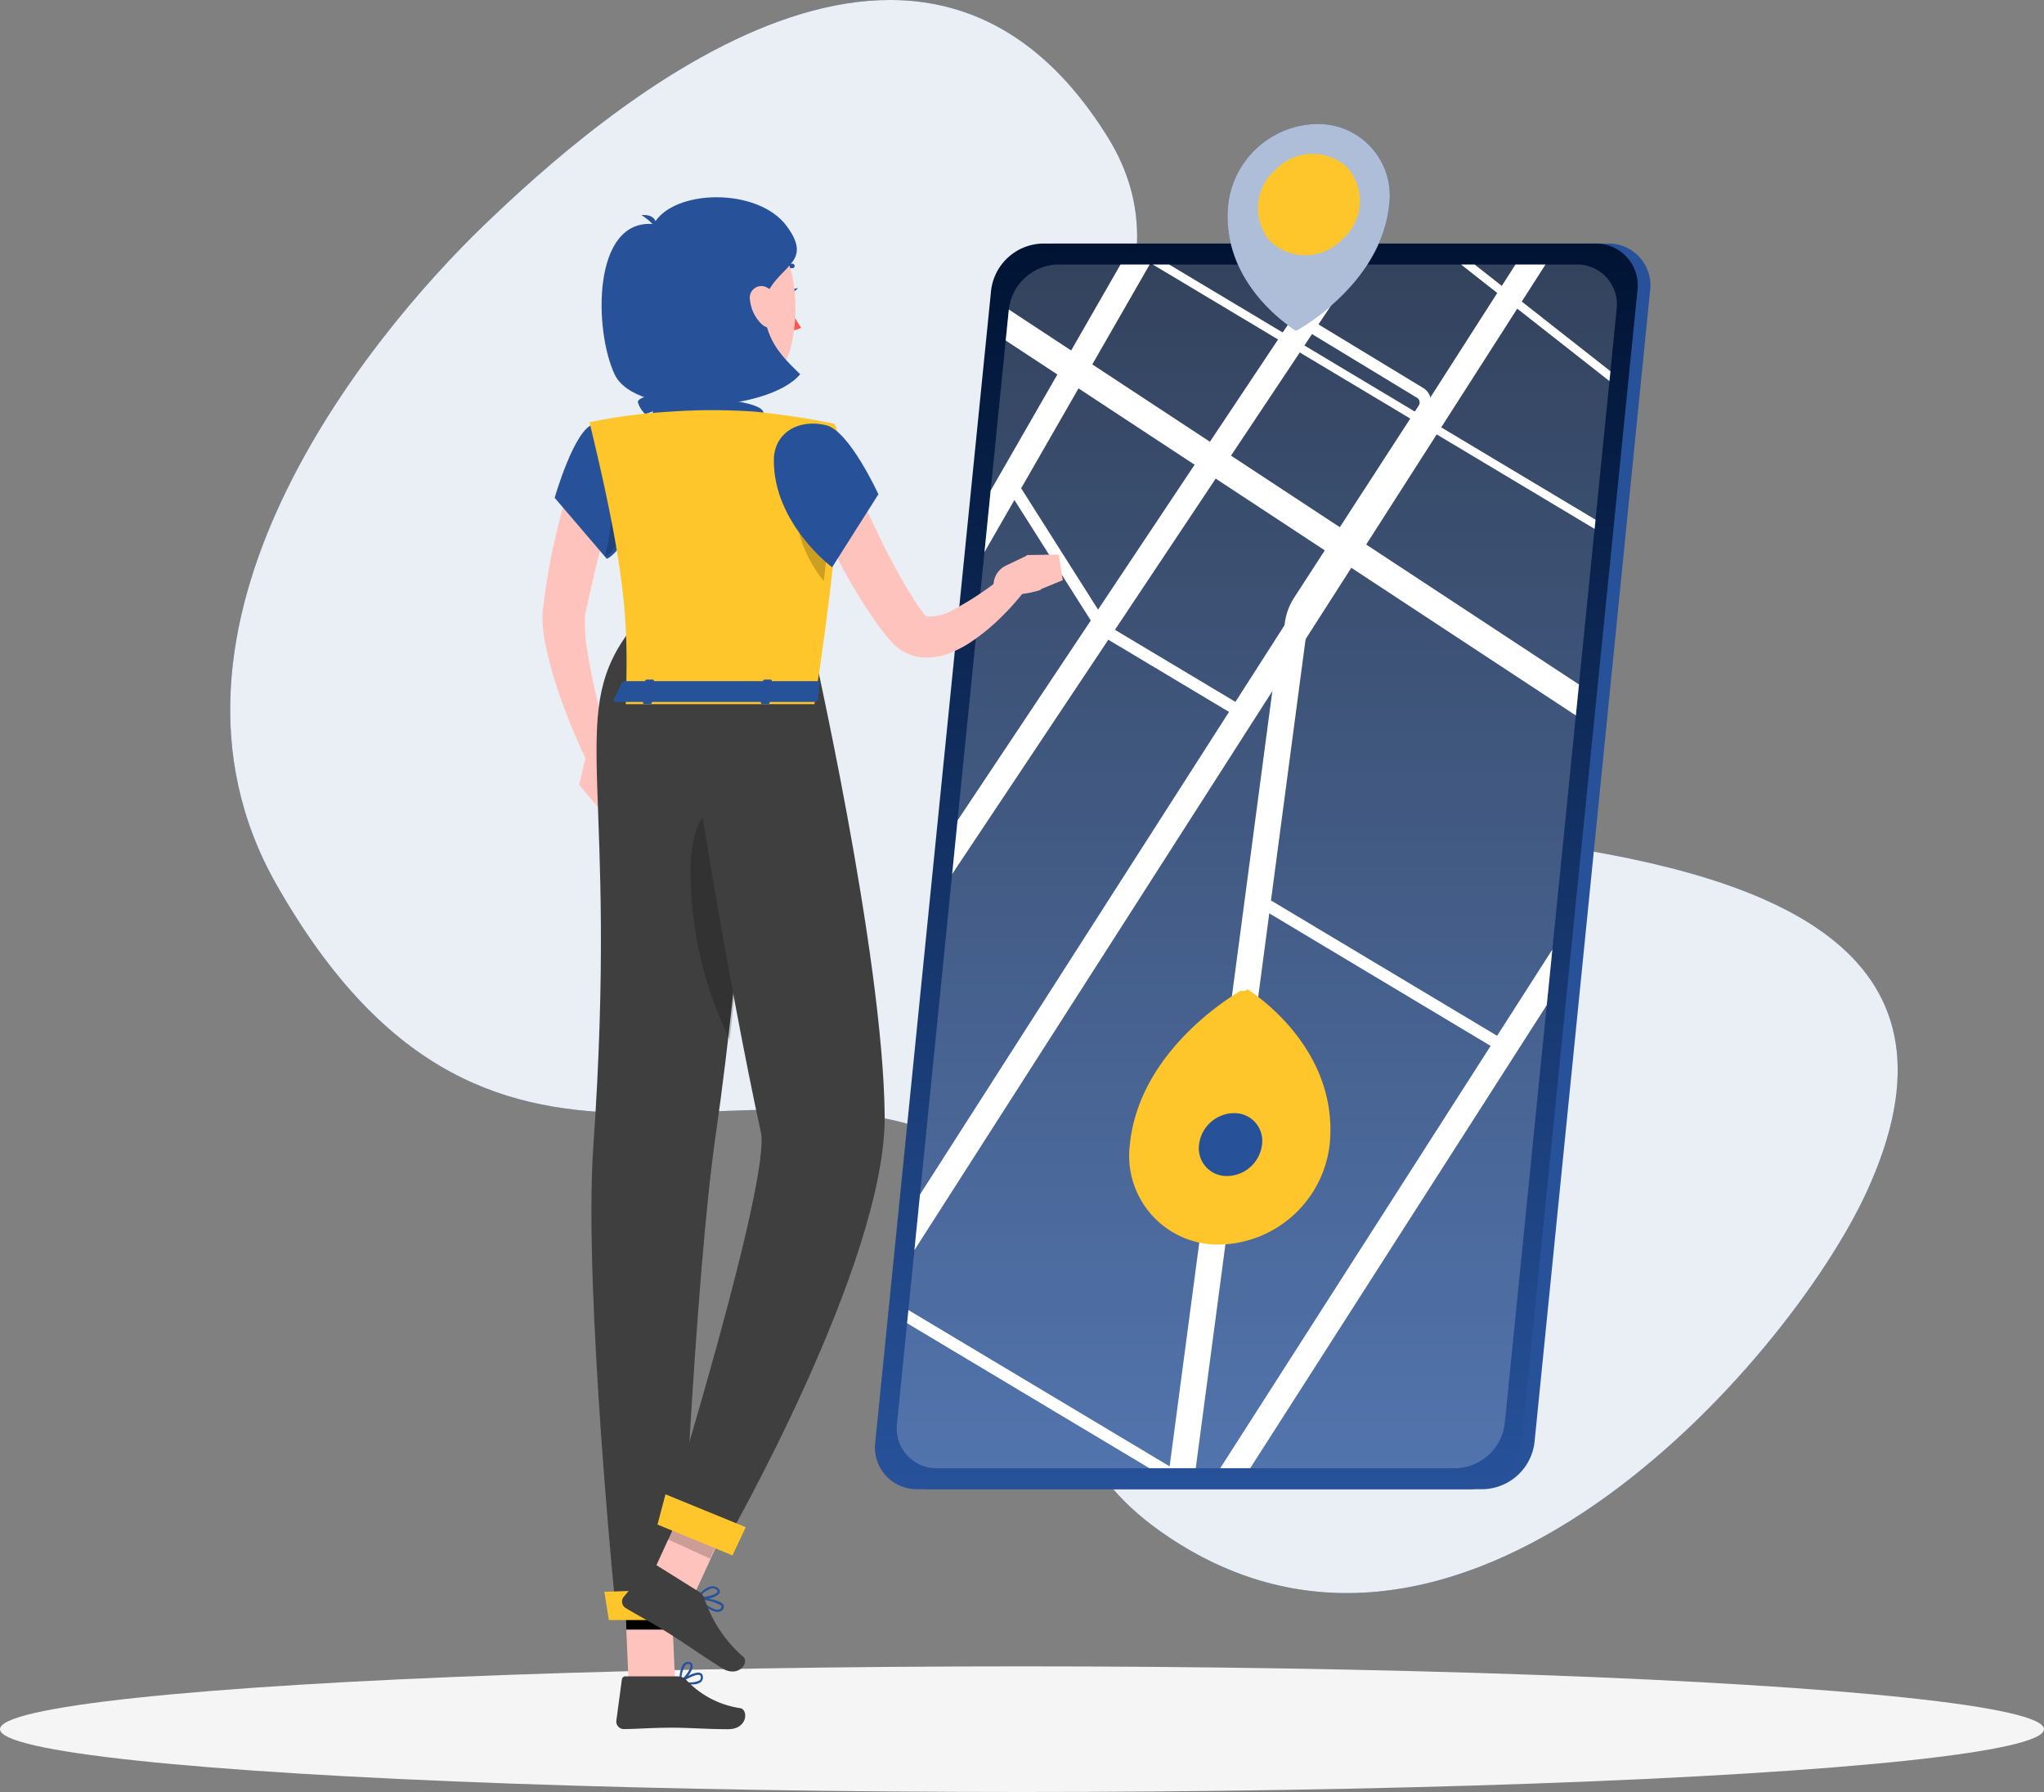 <svg xmlns="http://www.w3.org/2000/svg" xmlns:xlink="http://www.w3.org/1999/xlink" width="200.409" height="175.719" viewBox="0 0 200.409 175.719">
  <rect x="0" y="0" width="200.409" height="175.719" fill="#808080" stroke="none"/>
  <defs>
    <linearGradient id="linear-gradient" x1="0.5" x2="0.5" y2="1" gradientUnits="objectBoundingBox">
      <stop offset="0" stop-color="#001333"/>
      <stop offset="1" stop-color="#27529a"/>
    </linearGradient>
    <clipPath id="clip-path">
      <path id="Path_2676" data-name="Path 2676" d="M285.682,253.249H234.854a3.9,3.9,0,0,1-3.94-4.381L241.88,139.6a4.968,4.968,0,0,1,4.822-4.381h50.827a3.907,3.907,0,0,1,3.945,4.381L290.5,248.868a4.968,4.968,0,0,1-4.821,4.381Z" transform="translate(-230.884 -135.219)" fill="#fff" opacity="0.2"/>
    </clipPath>
  </defs>
  <g id="Group_33835" data-name="Group 33835" transform="translate(-558 -4471.679)">
    <path id="Path_2659" data-name="Path 2659" d="M258.012,204.473c21.575-46.736-77.407-30.081-85.645-43.115-12.509-19.793,24.452-39.156,11.242-60.382-18.56-29.855-49.93-2.137-61.147,8.664C111.139,120.554,87.765,149,102.1,174.254c21.9,38.575,47.948,12.095,70.861,27.626,10.8,7.329-.935,23.9,15.744,35.771C217.811,258.358,250.3,221.18,258.012,204.473Z" transform="translate(482.986 4384.127)" fill="#27529a"/>
    <path id="Path_2660" data-name="Path 2660" d="M258.012,204.473c21.575-46.736-77.407-30.081-85.645-43.115-12.509-19.793,24.452-39.156,11.242-60.382-18.56-29.855-49.93-2.137-61.147,8.664C111.139,120.554,87.765,149,102.1,174.254c21.9,38.575,47.948,12.095,70.861,27.626,10.8,7.329-.935,23.9,15.744,35.771C217.811,258.358,250.3,221.18,258.012,204.473Z" transform="translate(482.986 4384.127)" fill="#fff" opacity="0.9"/>
    <ellipse id="freepik--path--inject-171" cx="100.204" cy="6.16" rx="100.204" ry="6.16" transform="translate(558 4635.078)" fill="#f5f5f5"/>
    <path id="Path_2661" data-name="Path 2661" d="M287.943,253.583H233.764a4.092,4.092,0,0,1-4.13-4.6l11.335-112.946a5.219,5.219,0,0,1,5.056-4.6H300.2a4.1,4.1,0,0,1,4.136,4.6L293,248.984a5.213,5.213,0,0,1-5.056,4.6Z" transform="translate(415.454 4364.123)" fill="#27529a"/>
    <rect id="Rectangle_8776" data-name="Rectangle 8776" width="12.326" height="0.544" transform="translate(678.289 4611.629)" fill="#27529a"/>
    <rect id="Rectangle_8777" data-name="Rectangle 8777" width="3.929" height="0.544" transform="translate(694.105 4611.629)" fill="#27529a"/>
    <path id="Path_2662" data-name="Path 2662" d="M285.413,253.583H231.234a4.092,4.092,0,0,1-4.13-4.6l11.357-112.946a5.219,5.219,0,0,1,5.056-4.6H297.7a4.1,4.1,0,0,1,4.136,4.6L290.469,248.984A5.219,5.219,0,0,1,285.413,253.583Z" transform="translate(416.713 4364.123)" fill="url(#linear-gradient)"/>
    <path id="Path_2663" data-name="Path 2663" d="M285.682,253.249H234.854a3.9,3.9,0,0,1-3.94-4.381L241.88,139.6a4.968,4.968,0,0,1,4.822-4.381h50.827a3.907,3.907,0,0,1,3.945,4.381L290.5,248.868a4.968,4.968,0,0,1-4.821,4.381Z" transform="translate(415.035 4362.399)" fill="#fff" opacity="0.2"/>
    <g id="Group_1922" data-name="Group 1922" transform="translate(645.92 4497.618)" clip-path="url(#clip-path)">
      <path id="Path_2664" data-name="Path 2664" d="M185.406,206.391l-2.226-1.1,57.047-99.336,2.226,1.1Z" transform="translate(-209.14 -121.878)" fill="#fff"/>
      <path id="Path_2665" data-name="Path 2665" d="M204.622,215.582l-2.122-1.273,63.746-95.668,2.128,1.273Z" transform="translate(-217.946 -127.662)" fill="#fff"/>
      <path id="Path_2666" data-name="Path 2666" d="M217.615,236.607l-2.155-1.23L290.417,118.3l2.155,1.23Z" transform="translate(-223.854 -127.507)" fill="#fff"/>
      <path id="Path_2667" data-name="Path 2667" d="M280.1,293.617l-2.574-.082,12.086-91.228,2.737-1.137Z" transform="translate(-252.146 -165.28)" fill="#fff"/>
      <path id="Path_2668" data-name="Path 2668" d="M260.59,303.272l-2.15-1.23L333.4,184.96l2.155,1.23Z" transform="translate(-243.444 -157.891)" fill="#fff"/>
      <path id="Path_2669" data-name="Path 2669" d="M231,134.224l1.584-2.2L338.8,201.888l-1.578,2.2Z" transform="translate(-230.937 -133.761)" fill="#fff"/>
      <path id="Path_2670" data-name="Path 2670" d="M237.28,110.856l.457-.686,109.295,65.417-.452.68Z" transform="translate(-233.799 -123.801)" fill="#fff"/>
      <path id="Path_2671" data-name="Path 2671" d="M267.32,201l.648-.974,13.616,8.146-.648.974Z" transform="translate(-247.492 -164.761)" fill="#fff"/>
      <path id="Path_2672" data-name="Path 2672" d="M297.15,250.8l.653-.974L321.312,263.9l-.653.98Z" transform="translate(-261.089 -187.46)" fill="#fff"/>
      <path id="Path_2673" data-name="Path 2673" d="M224.36,320.139l.648-.98L256.326,337.9l-.648.98Z" transform="translate(-227.91 -219.061)" fill="#fff"/>
      <path id="Path_2674" data-name="Path 2674" d="M250.94,175.274l.969-.664,8.468,13.36-.969.664Z" transform="translate(-240.026 -153.174)" fill="#fff"/>
      <path id="Path_2675" data-name="Path 2675" d="M262.41,79.577l.522-.637,99.7,78.325-.522.631Z" transform="translate(-245.254 -109.566)" fill="#fff"/>
    </g>
    <path id="Path_2677" data-name="Path 2677" d="M291.163,291.942a11.085,11.085,0,0,1-10.78,9.8,8.707,8.707,0,0,1-8.81-9.8c.99-9.861,11.335-15.362,11.335-15.362S292.154,282.082,291.163,291.942Z" transform="translate(397.206 4291.976)" fill="#ffc62b"/>
    <path id="Path_2678" data-name="Path 2678" d="M290.111,302.225a3.488,3.488,0,0,1-3.4,3.08,2.721,2.721,0,0,1-2.775-3.08,3.494,3.494,0,0,1,3.4-3.086,2.721,2.721,0,0,1,2.775,3.086Z" transform="translate(391.627 4281.691)" fill="#27529a"/>
    <path id="Path_2679" data-name="Path 2679" d="M292.741,214.993h0a.49.49,0,0,1-.473-.544l4.555-35.525a6.067,6.067,0,0,1,.941-2.536l12.19-18.8a.544.544,0,0,0-.136-.74l-12.484-7.575a.511.511,0,0,1-.125-.74.582.582,0,0,1,.762-.207l12.478,7.575a1.556,1.556,0,0,1,.408,2.209l-12.206,18.785a4.946,4.946,0,0,0-.757,2.041l-4.549,35.53a.62.62,0,0,1-.6.528Z" transform="translate(387.148 4353.856)" fill="#fff"/>
    <path id="Path_2680" data-name="Path 2680" d="M290.08,117.79a8.919,8.919,0,0,1,8.68-7.891,7.015,7.015,0,0,1,7.1,7.891c-.8,7.945-9.137,12.369-9.137,12.369S289.28,125.735,290.08,117.79Z" transform="translate(388.346 4373.941)" fill="#27529a"/>
    <path id="Path_2681" data-name="Path 2681" d="M290.08,117.79a8.919,8.919,0,0,1,8.68-7.891,7.015,7.015,0,0,1,7.1,7.891c-.8,7.945-9.137,12.369-9.137,12.369S289.28,125.735,290.08,117.79Z" transform="translate(388.346 4373.941)" fill="#fff" opacity="0.622"/>
    <path id="Path_3110" data-name="Path 3110" d="M5.23,0a5,5,0,0,1,5.23,4.729A5,5,0,0,1,5.23,9.458,5,5,0,0,1,0,4.729,5,5,0,0,1,5.23,0Z" transform="translate(679.286 4491.915) rotate(-43.56)" fill="#ffc62b"/>
    <path id="Path_2682" data-name="Path 2682" d="M166.855,179.129c-.169.452-.365,1.034-.544,1.562s-.348,1.088-.544,1.633c-.337,1.088-.664,2.22-.958,3.347s-.544,2.264-.827,3.4l-.37,1.714-.18.86-.038.2v.4a15.461,15.461,0,0,0,.261,3.14c.174,1.121.408,2.264.658,3.412.517,2.291,1.088,4.62,1.676,6.917l-2.177.816a63.632,63.632,0,0,1-2.841-6.775c-.414-1.165-.784-2.345-1.088-3.575-.158-.609-.3-1.241-.419-1.894a12.375,12.375,0,0,1-.223-2.106,4.739,4.739,0,0,1,0-.615l.027-.332.033-.245.114-.92c.071-.609.174-1.224.267-1.834.207-1.219.419-2.438.7-3.646s.544-2.411.92-3.608c.18-.6.365-1.192.544-1.79s.4-1.165.675-1.828Z" transform="translate(451.956 4340.272)" fill="#ffc3bd"/>
    <path id="Path_2683" data-name="Path 2683" d="M166.832,228.83l-.762,3.227,2.019,2.389s2.688-7.793-.147-7.417Z" transform="translate(448.713 4316.579)" fill="#ffc3bd"/>
    <path id="Path_2684" data-name="Path 2684" d="M186.3,407.212a5.543,5.543,0,0,1-1.2-.163.109.109,0,0,1-.038-.2c.158-.1,1.535-1,2.062-.756a.365.365,0,0,1,.218.3.61.61,0,0,1-.169.571,1.3,1.3,0,0,1-.871.239Zm-.9-.316a2.19,2.19,0,0,0,1.633-.082.4.4,0,0,0,.1-.386.152.152,0,0,0-.093-.136c-.288-.125-1.083.277-1.643.6Z" transform="translate(439.566 4229.64)" fill="#27529a"/>
    <path id="Path_2685" data-name="Path 2685" d="M185.129,406.161h-.054a.1.1,0,0,1-.054-.092c0-.06,0-1.371.479-1.807a.544.544,0,0,1,.457-.147.37.37,0,0,1,.365.3c.109.544-.707,1.5-1.143,1.747A.082.082,0,0,1,185.129,406.161Zm.756-1.845a.359.359,0,0,0-.239.093,2.454,2.454,0,0,0-.408,1.437c.43-.348.941-1.088.876-1.4,0-.049-.044-.114-.18-.131Z" transform="translate(439.58 4230.527)" fill="#27529a"/>
    <path id="Path_2686" data-name="Path 2686" d="M182.853,162.958c.408-.027-.283-1.279-.473-1.377-.452-.234-5.3.457-5.066,1.208a2.547,2.547,0,0,0,.658,1.088C178.227,164.052,179.272,163.1,182.853,162.958Z" transform="translate(443.238 4348.353)" fill="#27529a"/>
    <path id="Path_2687" data-name="Path 2687" d="M180.464,165.072c-.136.386-1.154-.615-1.2-.833-.1-.5,1.883-4.974,2.541-4.544a2.547,2.547,0,0,1,.876.931C182.772,160.936,181.58,161.671,180.464,165.072Z" transform="translate(442.328 4349.221)" fill="#27529a"/>
    <path id="Path_2688" data-name="Path 2688" d="M183.277,148.07c.544,2.721,1.725,8.163-.147,9.986,0,0,.762,2.721,5.79,2.721,5.529,0,2.612-2.721,2.612-2.721-3.02-.718-2.966-2.955-2.46-5.061Z" transform="translate(440.357 4354.763)" fill="#ffc3bd"/>
    <path id="Path_2689" data-name="Path 2689" d="M180.525,165.943c-.789.027.3-2.5.653-2.721.822-.544,10.242-.1,9.937,1.377a4.964,4.964,0,0,1-1.061,2.226C189.575,167.195,187.409,165.562,180.525,165.943Z" transform="translate(441.724 4347.628)" fill="#27529a"/>
    <path id="Path_2690" data-name="Path 2690" d="M203.263,136.346a.212.212,0,0,0,.174-.087,1.709,1.709,0,0,1,1.355-.751.218.218,0,1,0,0-.43,2.117,2.117,0,0,0-1.73.925.212.212,0,0,0,.18.343Z" transform="translate(430.867 4362.465)" fill="#27529a"/>
    <path id="Path_2691" data-name="Path 2691" d="M205.666,142.18a9.8,9.8,0,0,0,1.246,2.4,1.594,1.594,0,0,1-1.322.19Z" transform="translate(429.638 4359.227)" fill="#ff5652"/>
    <path id="Path_2692" data-name="Path 2692" d="M205.16,140.457c0,.37.18.675.419.68s.441-.278.452-.648-.174-.669-.414-.68S205.171,140.093,205.16,140.457Z" transform="translate(429.853 4360.307)" fill="#27529a"/>
    <path id="Path_2693" data-name="Path 2693" d="M205.8,139.658l.892-.218S206.219,140.109,205.8,139.658Z" transform="translate(429.543 4360.476)" fill="#27529a"/>
    <path id="Path_2694" data-name="Path 2694" d="M175.087,398.847h4.56l-.463-10.557H174.63Z" transform="translate(444.542 4237.738)" fill="#ffc3bd"/>
    <path id="Path_2695" data-name="Path 2695" d="M179.451,406.72h-5.121a.348.348,0,0,0-.359.31l-.544,4.049a.74.74,0,0,0,.74.811c1.785-.027,2.645-.136,4.9-.136,1.382,0,3.407.147,5.322.147s2-1.894,1.2-2.062A9.034,9.034,0,0,1,180.219,407,1.219,1.219,0,0,0,179.451,406.72Z" transform="translate(445.001 4229.338)" fill="#3f3f40"/>
    <path id="Path_2696" data-name="Path 2696" d="M174.62,388.29h4.56l.239,5.442h-4.56Z" transform="translate(444.552 4237.738)"/>
    <path id="Path_2697" data-name="Path 2697" d="M213.84,176.75c.969,2.226,2.013,4.506,3.075,6.715a62.874,62.874,0,0,0,3.477,6.34,8.451,8.451,0,0,0,.479.707l.43.6a.582.582,0,0,0,.343.261,4.492,4.492,0,0,0,2.454-.6,30.305,30.305,0,0,0,5.828-4.027l1.709,1.546c-.4.544-.811,1.05-1.241,1.551s-.876.99-1.35,1.453a20.553,20.553,0,0,1-3.156,2.612,10.828,10.828,0,0,1-2,1.045,6.28,6.28,0,0,1-2.672.441,4.56,4.56,0,0,1-2.955-1.4c-.087-.087-.2-.212-.25-.272l-.169-.2-.332-.408c-.234-.272-.435-.544-.631-.816a50.848,50.848,0,0,1-4.081-6.737c-1.192-2.3-2.264-4.6-3.265-7.02Z" transform="translate(427.267 4340.753)" fill="#ffc3bd"/>
    <path id="Path_2698" data-name="Path 2698" d="M246,194.018,248.128,193l1.279,3.4s-3.189,1.116-4.707-.131l.082-.582A2.144,2.144,0,0,1,246,194.018Z" transform="translate(410.647 4333.114)" fill="#ffc3bd"/>
    <path id="Path_2699" data-name="Path 2699" d="M254.2,192.88l.386,2.509-2.28.941-1.279-3.4Z" transform="translate(407.615 4333.178)" fill="#ffc3bd"/>
    <path id="Path_2700" data-name="Path 2700" d="M182.515,132.441c.147,4.522.114,6.438,2.324,8.843,3.325,3.619,8.849,2.509,10.057-1.954,1.088-4.016.669-10.737-3.7-12.707a6.117,6.117,0,0,0-8.685,5.817Z" transform="translate(440.59 4366.576)" fill="#ffc3bd"/>
    <path id="Path_2701" data-name="Path 2701" d="M175.96,125.727c1.9-3.45,10.247-3.635,13.061.218s-1.219,3.749-2.307,7.537c.136,3.483,1.551,4.979,3.613,6.971-3.173,3.76-16.162,4.354-18.2,0S169.931,125.183,175.96,125.727Z" transform="translate(446.13 4367.924)" fill="#27529a"/>
    <path id="Path_2702" data-name="Path 2702" d="M179.3,127.582s.3-1.409-1.453-1.279A5.834,5.834,0,0,1,179.3,127.582Z" transform="translate(443.042 4366.468)" fill="#27529a"/>
    <path id="Path_2703" data-name="Path 2703" d="M198.5,140.487a3.809,3.809,0,0,0,1.061,2.269c.811.833,1.633.354,1.769-.631.12-.887-.158-2.389-1.143-2.862A1.137,1.137,0,0,0,198.5,140.487Z" transform="translate(433.039 4360.625)" fill="#ffc3bd"/>
    <path id="Path_2704" data-name="Path 2704" d="M185.941,219.106s-2.335,31.285-4.9,48.917c-2.073,14.241-3.494,47.535-3.494,47.535h-6.231s-3.265-32.151-2.291-46.256c2.5-35.639-2.558-41.952,3.265-50.212Z" transform="translate(447.144 4314.861)" fill="#3f3f40"/>
    <path id="Path_2705" data-name="Path 2705" d="M187.29,248.314a37.55,37.55,0,0,0,3.858,16.636c.669-6.106,1.279-12.478,1.785-18.1C190.941,240.483,187.41,241.267,187.29,248.314Z" transform="translate(438.406 4308.664)" opacity="0.2"/>
    <path id="Path_2706" data-name="Path 2706" d="M179.379,394.018h-7.918l-.441-2.775,8.375-.283Z" transform="translate(446.237 4236.521)" fill="#ffc62b"/>
    <path id="Path_2707" data-name="Path 2707" d="M188.248,392.628a.109.109,0,0,1,0-.109.1.1,0,0,1,.1-.06c.234,0,2.264.2,2.585.751a.354.354,0,0,1,0,.337.582.582,0,0,1-.441.343c-.653.114-1.676-.735-2.231-1.246Zm2.476.664a4.311,4.311,0,0,0-2.079-.588c.773.675,1.437,1.039,1.8.974a.381.381,0,0,0,.288-.229.125.125,0,0,0,0-.136Z" transform="translate(438.002 4235.838)" fill="#27529a"/>
    <path id="Path_2708" data-name="Path 2708" d="M188.248,391.731h0a.114.114,0,0,1,0-.109c.027-.038.762-1.023,1.5-1.121a.784.784,0,0,1,.609.158c.239.185.234.359.185.473-.2.479-1.633.746-2.22.664a.12.12,0,0,1-.071-.065Zm2.068-.833a.728.728,0,0,0-.092-.092.588.588,0,0,0-.446-.114,2.487,2.487,0,0,0-1.23.882c.648,0,1.676-.256,1.79-.544A.114.114,0,0,0,190.316,390.9Z" transform="translate(438.008 4236.735)" fill="#27529a"/>
    <path id="Path_2709" data-name="Path 2709" d="M179.64,381.327l4.2,1.807,1.785-3.886,2.324-5.083.272-.593-4.2-1.812-.3.664-2.258,4.925Z" transform="translate(442.058 4245.273)" fill="#ffc3bd"/>
    <path id="Path_2710" data-name="Path 2710" d="M182.98,377.9l4.168,1.9,2.324-5.083-4.234-1.741Z" transform="translate(440.476 4244.717)" opacity="0.2"/>
    <path id="Path_2711" data-name="Path 2711" d="M197.463,219.111s7.123,31.095,7.281,47.1c.141,14.459-15.645,41.962-15.645,41.962l-5.709-2.6s10.236-33.1,9.213-37.739c-2.955-13.452-7.945-42.447-7.956-48.732Z" transform="translate(439.997 4314.857)" fill="#3f3f40"/>
    <path id="Path_2712" data-name="Path 2712" d="M182.1,389.213l-4.354-2.721a.359.359,0,0,0-.468.071l-2.618,3.124a.74.74,0,0,0,.2,1.088c1.535.92,2.324,1.29,4.245,2.487,1.181.735,3.548,2.378,5.181,3.4s2.721-.544,2.117-1.088a13.022,13.022,0,0,1-3.809-5.687,1.181,1.181,0,0,0-.5-.669Z" transform="translate(444.486 4238.583)" fill="#3f3f40"/>
    <path id="Path_2713" data-name="Path 2713" d="M188.482,379.906l-7.352-3.02.784-2.966,7.869,3.222Z" transform="translate(441.335 4244.288)" fill="#ffc62b"/>
    <path id="Path_2714" data-name="Path 2714" d="M171.069,173.324c.093-2.623-1.605-5.943-5.621-5.1-1.894.392-3.847,7.227-3.847,7.227l5.115,5.986C168.489,180.627,171.031,174.984,171.069,173.324Z" transform="translate(450.783 4345.041)" fill="#27529a"/>
    <path id="Path_2715" data-name="Path 2715" d="M171.86,179a34.11,34.11,0,0,1-.86,7.39h0c1.045-.484,2.362-2.677,3.265-4.718Z" transform="translate(446.326 4339.836)" opacity="0.2"/>
    <path id="Path_2716" data-name="Path 2716" d="M192.681,167.463s2.177.762-1.9,27.509h-18.5c.234-7.532.2-12.179-3.554-27.645a54.284,54.284,0,0,1,7.853-1.034,58.443,58.443,0,0,1,8.4,0A77.9,77.9,0,0,1,192.681,167.463Z" transform="translate(447.072 4345.756)" fill="#ffc62b"/>
    <path id="Path_2717" data-name="Path 2717" d="M210.122,185.39l-2.862.365a12.7,12.7,0,0,0,2.721,6.144c.234-1.992.408-3.728.544-5.241C210.3,185.874,210.122,185.39,210.122,185.39Z" transform="translate(428.79 4336.755)" opacity="0.2"/>
    <path id="Path_2718" data-name="Path 2718" d="M208.451,168.434c2.275.544,5.121,6.77,5.121,6.77l-4.539,7.161s-5.768-4.31-5.714-10.541C203.347,169.212,205.7,167.764,208.451,168.434Z" transform="translate(430.553 4344.942)" fill="#27529a"/>
    <path id="Path_2719" data-name="Path 2719" d="M174,217.01l-.816,1.633c-.065.131.087.261.3.261H192.9c.169,0,.3-.082.316-.19l.147-1.633c0-.114-.131-.212-.316-.212H174.3A.327.327,0,0,0,174,217.01Z" transform="translate(444.987 4321.603)" fill="#27529a"/>
    <path id="Path_2720" data-name="Path 2720" d="M174,217.01l-.816,1.633c-.065.131.087.261.3.261H192.9c.169,0,.3-.082.316-.19l.147-1.633c0-.114-.131-.212-.316-.212H174.3A.327.327,0,0,0,174,217.01Z" transform="translate(444.987 4321.603)" fill="#27529a" opacity="0.2"/>
    <path id="Path_2721" data-name="Path 2721" d="M178.8,218.985h-.5c-.1,0-.174-.054-.169-.114l.212-2.177c0-.065.093-.114.2-.114h.5c.1,0,.174.049.169.114L179,218.871C178.99,218.92,178.9,218.985,178.8,218.985Z" transform="translate(442.913 4321.735)" fill="#27529a"/>
    <path id="Path_2722" data-name="Path 2722" d="M201.165,218.985h-.5c-.1,0-.18-.054-.174-.114l.218-2.177c0-.065.093-.114.19-.114h.5c.1,0,.18.049.174.114l-.218,2.177C201.35,218.92,201.262,218.985,201.165,218.985Z" transform="translate(432.106 4321.735)" fill="#27529a"/>
  </g>
</svg>
